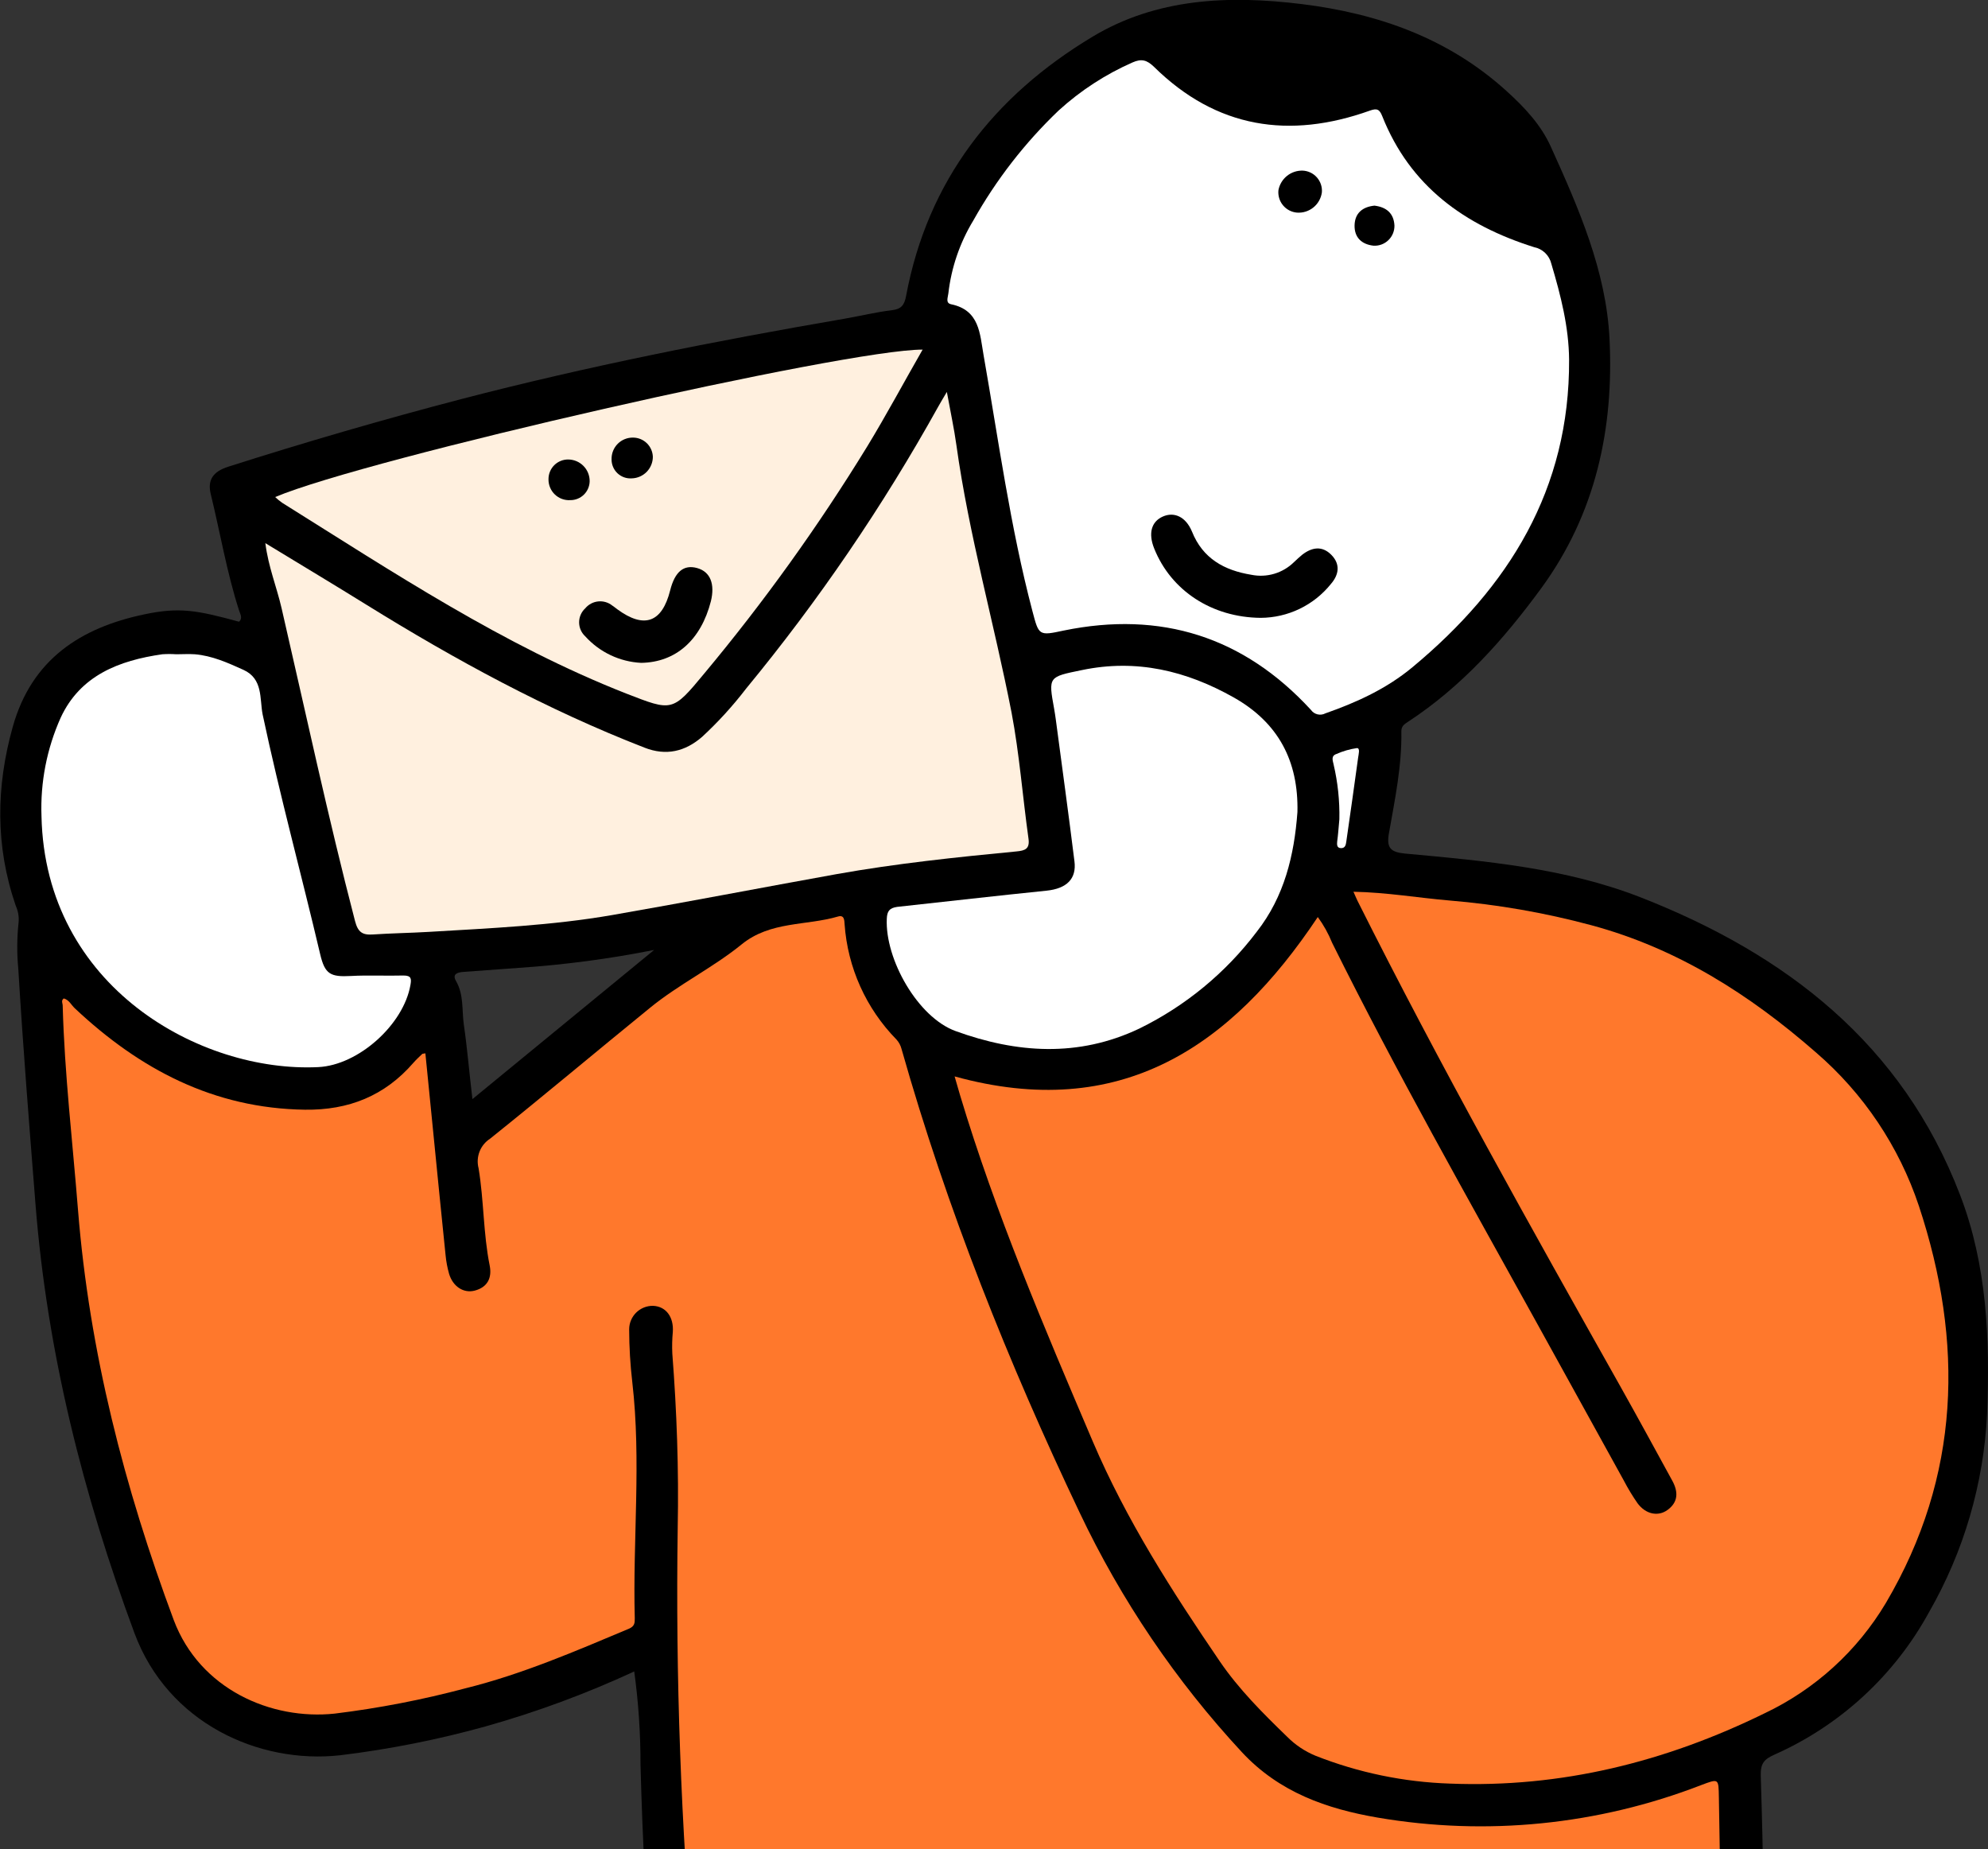 <svg width="315" height="293" viewBox="0 0 315 293" fill="none" xmlns="http://www.w3.org/2000/svg">
<rect x="0" y="0" width="315" height="293" fill="#333333" stroke="none"/>
<g clip-path="url(#clip0_248_633)">
<path d="M100.495 264.819C92.895 268.339 85.028 271.248 76.968 273.519C69.4 275.624 61.684 277.155 53.886 278.099C41.062 279.521 26.605 273.039 21.296 258.722C13.158 236.759 7.481 214.273 5.626 190.82C4.643 178.387 3.651 165.988 2.899 153.495C2.664 151.042 2.681 148.572 2.95 146.122C3.024 145.225 2.868 144.323 2.497 143.503C-0.752 134.084 -0.641 124.665 2.018 115.169C5.01 104.474 12.756 99.464 22.844 97.341C28.384 96.168 31.145 96.664 37.882 98.505C38.497 97.923 38.061 97.298 37.882 96.725C35.95 90.731 34.898 84.454 33.402 78.315C32.846 76.063 33.727 74.718 36.18 73.939C48.365 70.051 60.639 66.489 73.001 63.252C93.083 58.029 113.396 54.005 133.828 50.494C136.324 50.058 138.804 49.449 141.326 49.15C142.847 48.97 143.309 48.293 143.574 46.872C146.994 28.573 157.518 15.19 173.06 5.848C183.216 -0.283 194.663 -0.779 206.222 0.642C218.379 2.141 229.484 6.054 238.708 14.42C241.547 16.988 244.154 19.762 245.719 23.222C250.13 32.957 254.499 42.916 255.029 53.663C255.73 67.868 252.874 81.363 244.188 93.231C238.204 101.391 231.604 108.789 223.106 114.355C222.542 114.723 222.038 115.04 222.046 115.854C222.14 121.308 221.029 126.634 220.088 131.96C219.661 134.331 220.302 135.017 222.653 135.239C235.306 136.404 248.027 137.509 259.987 142.184C283.01 151.2 301.407 165.388 310.581 189.338C314.855 200.47 315.317 212.175 314.855 224.026C314.318 235.058 311.174 245.805 305.682 255.383C300.211 265.422 291.587 273.374 281.146 278.006C279.547 278.725 278.932 279.375 278.992 281.353C279.385 293.666 279.547 305.988 279.71 318.301C279.71 321.872 278.479 323.079 274.999 323.661C269.109 324.663 263.33 326.359 257.371 326.984C246.12 328.165 234.853 329.133 223.551 329.552C213.89 329.938 204.264 331.265 194.569 330.854C183.507 330.349 172.436 330.469 161.373 330.229C151.875 330.032 142.463 328.294 132.939 328.174C126.1 328.089 119.329 327.917 112.626 326.462L112.387 326.419C104.975 324.929 104.385 324.184 103.641 316.674C102.419 304.335 101.82 291.962 101.487 279.563C101.496 274.631 101.165 269.705 100.495 264.819ZM103.65 150.507C96.594 151.911 89.455 152.857 82.277 153.34C79.336 153.563 76.395 153.769 73.454 153.983C72.548 154.043 71.599 154.291 72.249 155.422C73.523 157.614 73.164 160.045 73.497 162.366C74.044 166.133 74.352 169.926 74.856 174.139L103.65 150.507Z" fill="black"/>
<path d="M162.963 132.85C163.203 134.503 162.416 134.768 161.083 134.896C151.542 135.813 142.01 136.806 132.563 138.493C120.714 140.625 108.89 142.912 97.024 144.975C87.398 146.645 77.643 147.065 67.906 147.647C64.965 147.818 62.016 147.86 59.075 148.057C57.433 148.169 56.715 147.698 56.254 145.926C51.979 129.486 48.431 112.874 44.61 96.331C43.84 93 42.515 89.797 42.045 86.055C47.559 89.412 52.817 92.562 58.023 95.791C72.121 104.533 86.637 112.437 102.128 118.457C105.548 119.801 108.565 119.073 111.25 116.744C113.782 114.404 116.11 111.851 118.209 109.115C129.693 95.178 139.885 80.223 148.661 64.435C148.968 63.87 149.31 63.321 150.029 62.097C150.618 65.325 151.174 67.876 151.533 70.462C153.525 84.796 157.518 98.719 160.279 112.882C161.527 119.449 162.031 126.188 162.963 132.85Z" fill="#FFF0DF"/>
<path d="M43.601 78.751C58.032 72.646 134.084 55.349 146.19 55.392C143.24 60.53 140.453 65.745 137.401 70.754C129.677 83.353 121.048 95.373 111.583 106.717C106.531 112.823 106.513 112.711 99.23 109.885C79.712 102.221 62.34 90.688 44.695 79.65C44.308 79.378 43.943 79.078 43.601 78.751Z" fill="#FFF0DF"/>
<path d="M212.223 129.802C212.284 126.878 211.976 123.958 211.308 121.111C211.171 120.477 210.872 119.767 211.761 119.459C212.796 118.999 213.889 118.685 215.01 118.525C215.548 118.525 215.266 119.51 215.198 120.024C214.599 124.476 213.95 128.929 213.317 133.373C213.249 133.887 213.129 134.4 212.462 134.375C211.795 134.349 211.838 133.776 211.881 133.296C212.017 132.32 212.086 131.335 212.223 129.802Z" fill="white"/>
<path d="M25.715 103.66C26.453 103.609 27.192 103.609 27.93 103.66C28.913 103.66 29.896 103.592 30.87 103.66C33.615 103.891 36.085 105.004 38.565 106.126C41.702 107.539 41.129 110.698 41.608 113.164C44.31 125.931 47.755 138.511 50.739 151.209C51.482 154.352 52.363 154.805 55.577 154.634C58.356 154.48 61.151 154.634 63.93 154.557C65.195 154.557 65.204 155.088 65.033 156.064C63.947 162.323 56.817 168.762 50.422 169.07C31.828 169.969 7.147 156.424 6.574 129.314C6.379 123.952 7.418 118.617 9.609 113.721C12.704 107.017 18.859 104.645 25.715 103.66Z" fill="white"/>
<path d="M248.624 56.985C248.727 77.535 239.075 93.017 223.832 105.69C219.72 109.115 214.992 111.272 210.017 113.019C209.633 113.224 209.187 113.281 208.764 113.18C208.34 113.079 207.968 112.827 207.717 112.471C197.056 100.877 183.959 96.742 168.554 99.901C164.578 100.758 164.612 100.697 163.587 96.818C160.073 83.46 158.226 69.794 155.841 56.222C155.251 52.866 155.217 49.142 150.712 48.208C149.78 48.011 150.199 47.146 150.267 46.496C150.734 42.404 152.082 38.463 154.217 34.944C157.835 28.493 162.394 22.616 167.741 17.51C171.202 14.354 175.152 11.784 179.437 9.898C180.89 9.248 181.745 9.521 182.856 10.592C192.748 20.336 204.306 22.083 217.053 17.528C218.215 17.108 218.592 17.348 219.01 18.384C223.422 29.516 232.09 35.698 243.067 39.157C243.73 39.286 244.341 39.602 244.828 40.07C245.315 40.538 245.656 41.137 245.812 41.794C247.308 46.821 248.582 51.813 248.624 56.985Z" fill="white"/>
<path d="M195.5 110.51C202.545 114.492 205.759 120.563 205.58 128.655C205.075 135.505 203.511 142.038 199.142 147.613C194.227 154.116 187.855 159.372 180.54 162.957C170.862 167.564 161.073 166.87 151.413 163.359C145.428 161.193 140.222 151.98 140.513 145.575C140.564 144.385 140.906 143.862 142.171 143.682C150.062 142.826 157.953 141.918 165.844 141.114C169.007 140.78 170.605 139.255 170.246 136.455C169.315 128.971 168.289 121.505 167.297 114.03C167.22 113.456 167.134 112.891 167.032 112.317C166.1 107.18 166.117 107.256 171.418 106.169C180.052 104.362 187.969 106.263 195.5 110.51Z" fill="white"/>
<path d="M12.362 191.728C11.507 180.93 10.224 170.167 9.934 159.318C9.934 158.95 9.634 158.547 10.105 158.187C10.96 158.427 11.284 159.223 11.866 159.763C22.125 169.404 33.854 175.612 48.311 175.818C55.244 175.912 60.972 173.626 65.511 168.377C65.939 167.889 66.418 167.452 66.888 166.999C66.888 166.947 67.033 166.956 67.401 166.887C67.811 170.963 68.204 175.013 68.615 179.063C69.273 185.682 69.923 192.302 70.607 198.912C70.702 199.891 70.885 200.86 71.154 201.806C71.752 203.836 73.462 204.949 75.232 204.478C77.275 203.938 77.976 202.431 77.591 200.504C76.565 195.418 76.685 190.229 75.83 185.091C75.603 184.217 75.657 183.294 75.986 182.452C76.314 181.611 76.9 180.895 77.66 180.408C86.209 173.558 94.527 166.562 102.991 159.678C107.573 155.936 112.976 153.315 117.524 149.616C122.072 145.917 127.732 146.696 132.801 145.206C133.784 144.924 133.785 145.797 133.827 146.44C134.314 153.313 137.23 159.789 142.051 164.704C142.432 165.126 142.705 165.634 142.846 166.185C150.028 191.531 159.782 215.909 171.059 239.628C177.646 253.526 186.318 266.333 196.774 277.603C202.699 283.982 210.248 286.594 218.284 287.973C235.515 290.921 253.221 289.146 269.527 282.835C272.348 281.773 272.305 281.747 272.357 284.77C272.519 294.788 272.673 304.807 272.938 314.816C272.938 316.597 272.511 317.308 270.673 317.771C259.559 320.554 248.189 321.333 236.827 322.052C224.482 322.908 212.137 323.764 199.775 324.27C193.955 324.464 188.129 324.316 182.326 323.825C174.777 323.268 167.203 324.295 159.714 323.49C145.608 321.966 131.399 321.975 117.293 320.571C110.454 319.895 110.522 319.715 109.95 312.865C107.89 289.308 107.034 265.661 107.385 242.017C107.564 232.795 107.24 223.641 106.53 214.471C106.475 213.328 106.5 212.184 106.607 211.045C106.778 208.665 105.53 206.978 103.478 206.892C102.983 206.884 102.492 206.975 102.033 207.159C101.574 207.343 101.156 207.617 100.803 207.964C100.451 208.312 100.171 208.726 99.98 209.183C99.789 209.64 99.691 210.13 99.691 210.626C99.698 213.416 99.863 216.203 100.186 218.974C101.631 231.442 100.246 243.926 100.58 256.394C100.58 257.121 100.58 257.661 99.622 258.063C91.159 261.617 82.721 265.265 73.778 267.482C66.966 269.3 60.036 270.641 53.038 271.498C42.959 272.568 31.666 267.636 27.536 256.693C19.714 235.706 14.165 214.17 12.362 191.728Z" fill="#FF782C"/>
<path d="M304.048 191.06C311.195 212.647 310.682 233.873 298.808 253.987C294.272 261.589 287.583 267.67 279.589 271.455C263.867 279.161 247.351 283.289 229.731 282.587C222.429 282.346 215.223 280.852 208.427 278.168C206.753 277.475 205.233 276.457 203.955 275.171C200.117 271.455 196.312 267.661 193.303 263.26C185.72 252.129 178.488 240.878 173.153 228.385C165.459 210.335 157.765 192.31 152.114 173.489C151.857 172.633 151.618 171.777 151.259 170.544C177.487 177.779 195.056 165.937 208.803 145.292C209.728 146.553 210.492 147.925 211.077 149.376C221.19 169.747 232.398 189.519 243.401 209.41C248.052 217.801 252.668 226.219 257.319 234.619C257.963 235.854 258.686 237.046 259.482 238.189C260.756 239.902 262.713 240.33 264.218 239.234C265.928 237.992 265.928 236.373 265.004 234.652C262.286 229.686 259.584 224.712 256.814 219.779C242.495 194.314 228.192 168.857 215.095 142.715C214.915 142.355 214.77 141.979 214.454 141.285C219.763 141.388 224.713 142.252 229.654 142.672C237.248 143.298 244.77 144.608 252.13 146.585C265.765 150.258 277.247 157.571 287.745 166.75C295.268 173.233 300.901 181.633 304.048 191.06Z" fill="#FF782C"/>
<path d="M199.742 97.889C192.047 97.82 185.567 93.608 182.883 86.903C181.925 84.522 182.421 82.665 184.225 81.852C186.029 81.038 187.884 81.851 188.867 84.215C190.577 88.496 193.997 90.371 198.271 91.065C199.478 91.311 200.727 91.257 201.908 90.906C203.088 90.555 204.165 89.919 205.042 89.053C205.452 88.659 205.897 88.256 206.316 87.905C207.855 86.706 209.488 86.423 210.949 87.905C212.411 89.386 212.163 91.056 210.872 92.537C209.531 94.202 207.836 95.546 205.91 96.472C203.985 97.397 201.877 97.881 199.742 97.889Z" fill="black"/>
<path d="M209.452 30.483C209.322 31.421 208.841 32.274 208.106 32.869C207.371 33.464 206.437 33.756 205.494 33.686C205.067 33.648 204.652 33.526 204.272 33.325C203.893 33.125 203.557 32.851 203.285 32.519C203.013 32.188 202.809 31.805 202.687 31.394C202.564 30.982 202.524 30.55 202.57 30.123C202.739 29.235 203.218 28.436 203.921 27.87C204.625 27.303 205.507 27.006 206.409 27.032C206.838 27.05 207.259 27.155 207.646 27.34C208.034 27.525 208.38 27.787 208.664 28.109C208.948 28.431 209.165 28.807 209.3 29.215C209.436 29.623 209.487 30.055 209.452 30.483Z" fill="black"/>
<path d="M217.779 32.581C219.677 32.812 220.849 33.788 220.951 35.732C220.959 36.165 220.877 36.594 220.712 36.994C220.546 37.394 220.3 37.754 219.989 38.054C219.677 38.354 219.307 38.587 218.902 38.737C218.497 38.887 218.065 38.951 217.634 38.926C215.77 38.721 214.582 37.633 214.633 35.681C214.685 33.729 215.941 32.77 217.779 32.581Z" fill="black"/>
<path d="M101.589 105.021C98.197 104.85 95.012 103.338 92.732 100.817C92.426 100.535 92.181 100.192 92.014 99.81C91.847 99.429 91.761 99.016 91.761 98.6C91.761 98.183 91.847 97.77 92.014 97.389C92.181 97.007 92.426 96.664 92.732 96.382C93.246 95.764 93.98 95.371 94.779 95.288C95.578 95.205 96.377 95.437 97.007 95.936C97.28 96.107 97.528 96.322 97.793 96.519C102.068 99.662 104.897 98.659 106.188 93.539C106.932 90.576 108.334 89.412 110.463 90.002C112.592 90.593 113.293 92.571 112.643 95.251C111.07 101.399 107.095 104.936 101.589 105.021Z" fill="black"/>
<path d="M103.444 72.364C103.445 73.257 103.096 74.115 102.473 74.755C101.85 75.395 101.002 75.766 100.11 75.789C99.696 75.82 99.281 75.764 98.89 75.625C98.499 75.486 98.141 75.267 97.839 74.982C97.538 74.697 97.299 74.351 97.138 73.968C96.977 73.585 96.897 73.173 96.904 72.757C96.894 72.305 96.975 71.855 97.143 71.435C97.311 71.014 97.563 70.632 97.882 70.312C98.202 69.992 98.583 69.74 99.003 69.572C99.422 69.403 99.872 69.322 100.324 69.332C101.133 69.338 101.91 69.657 102.491 70.221C103.072 70.786 103.414 71.553 103.444 72.364Z" fill="black"/>
<path d="M93.433 76.242C93.419 77.043 93.092 77.807 92.521 78.368C91.95 78.928 91.181 79.241 90.381 79.239C89.93 79.269 89.477 79.205 89.052 79.05C88.627 78.895 88.239 78.653 87.913 78.34C87.586 78.027 87.329 77.648 87.156 77.229C86.983 76.811 86.9 76.361 86.91 75.908C86.909 75.495 86.99 75.085 87.15 74.703C87.309 74.322 87.543 73.976 87.838 73.686C88.132 73.397 88.482 73.169 88.866 73.017C89.25 72.864 89.66 72.791 90.073 72.8C90.973 72.816 91.83 73.186 92.459 73.83C93.088 74.475 93.438 75.341 93.433 76.242Z" fill="black"/>
</g>
<defs>
<clipPath id="clip0_248_633">
<rect width="315" height="331" fill="white"/>
</clipPath>
</defs>
</svg>
